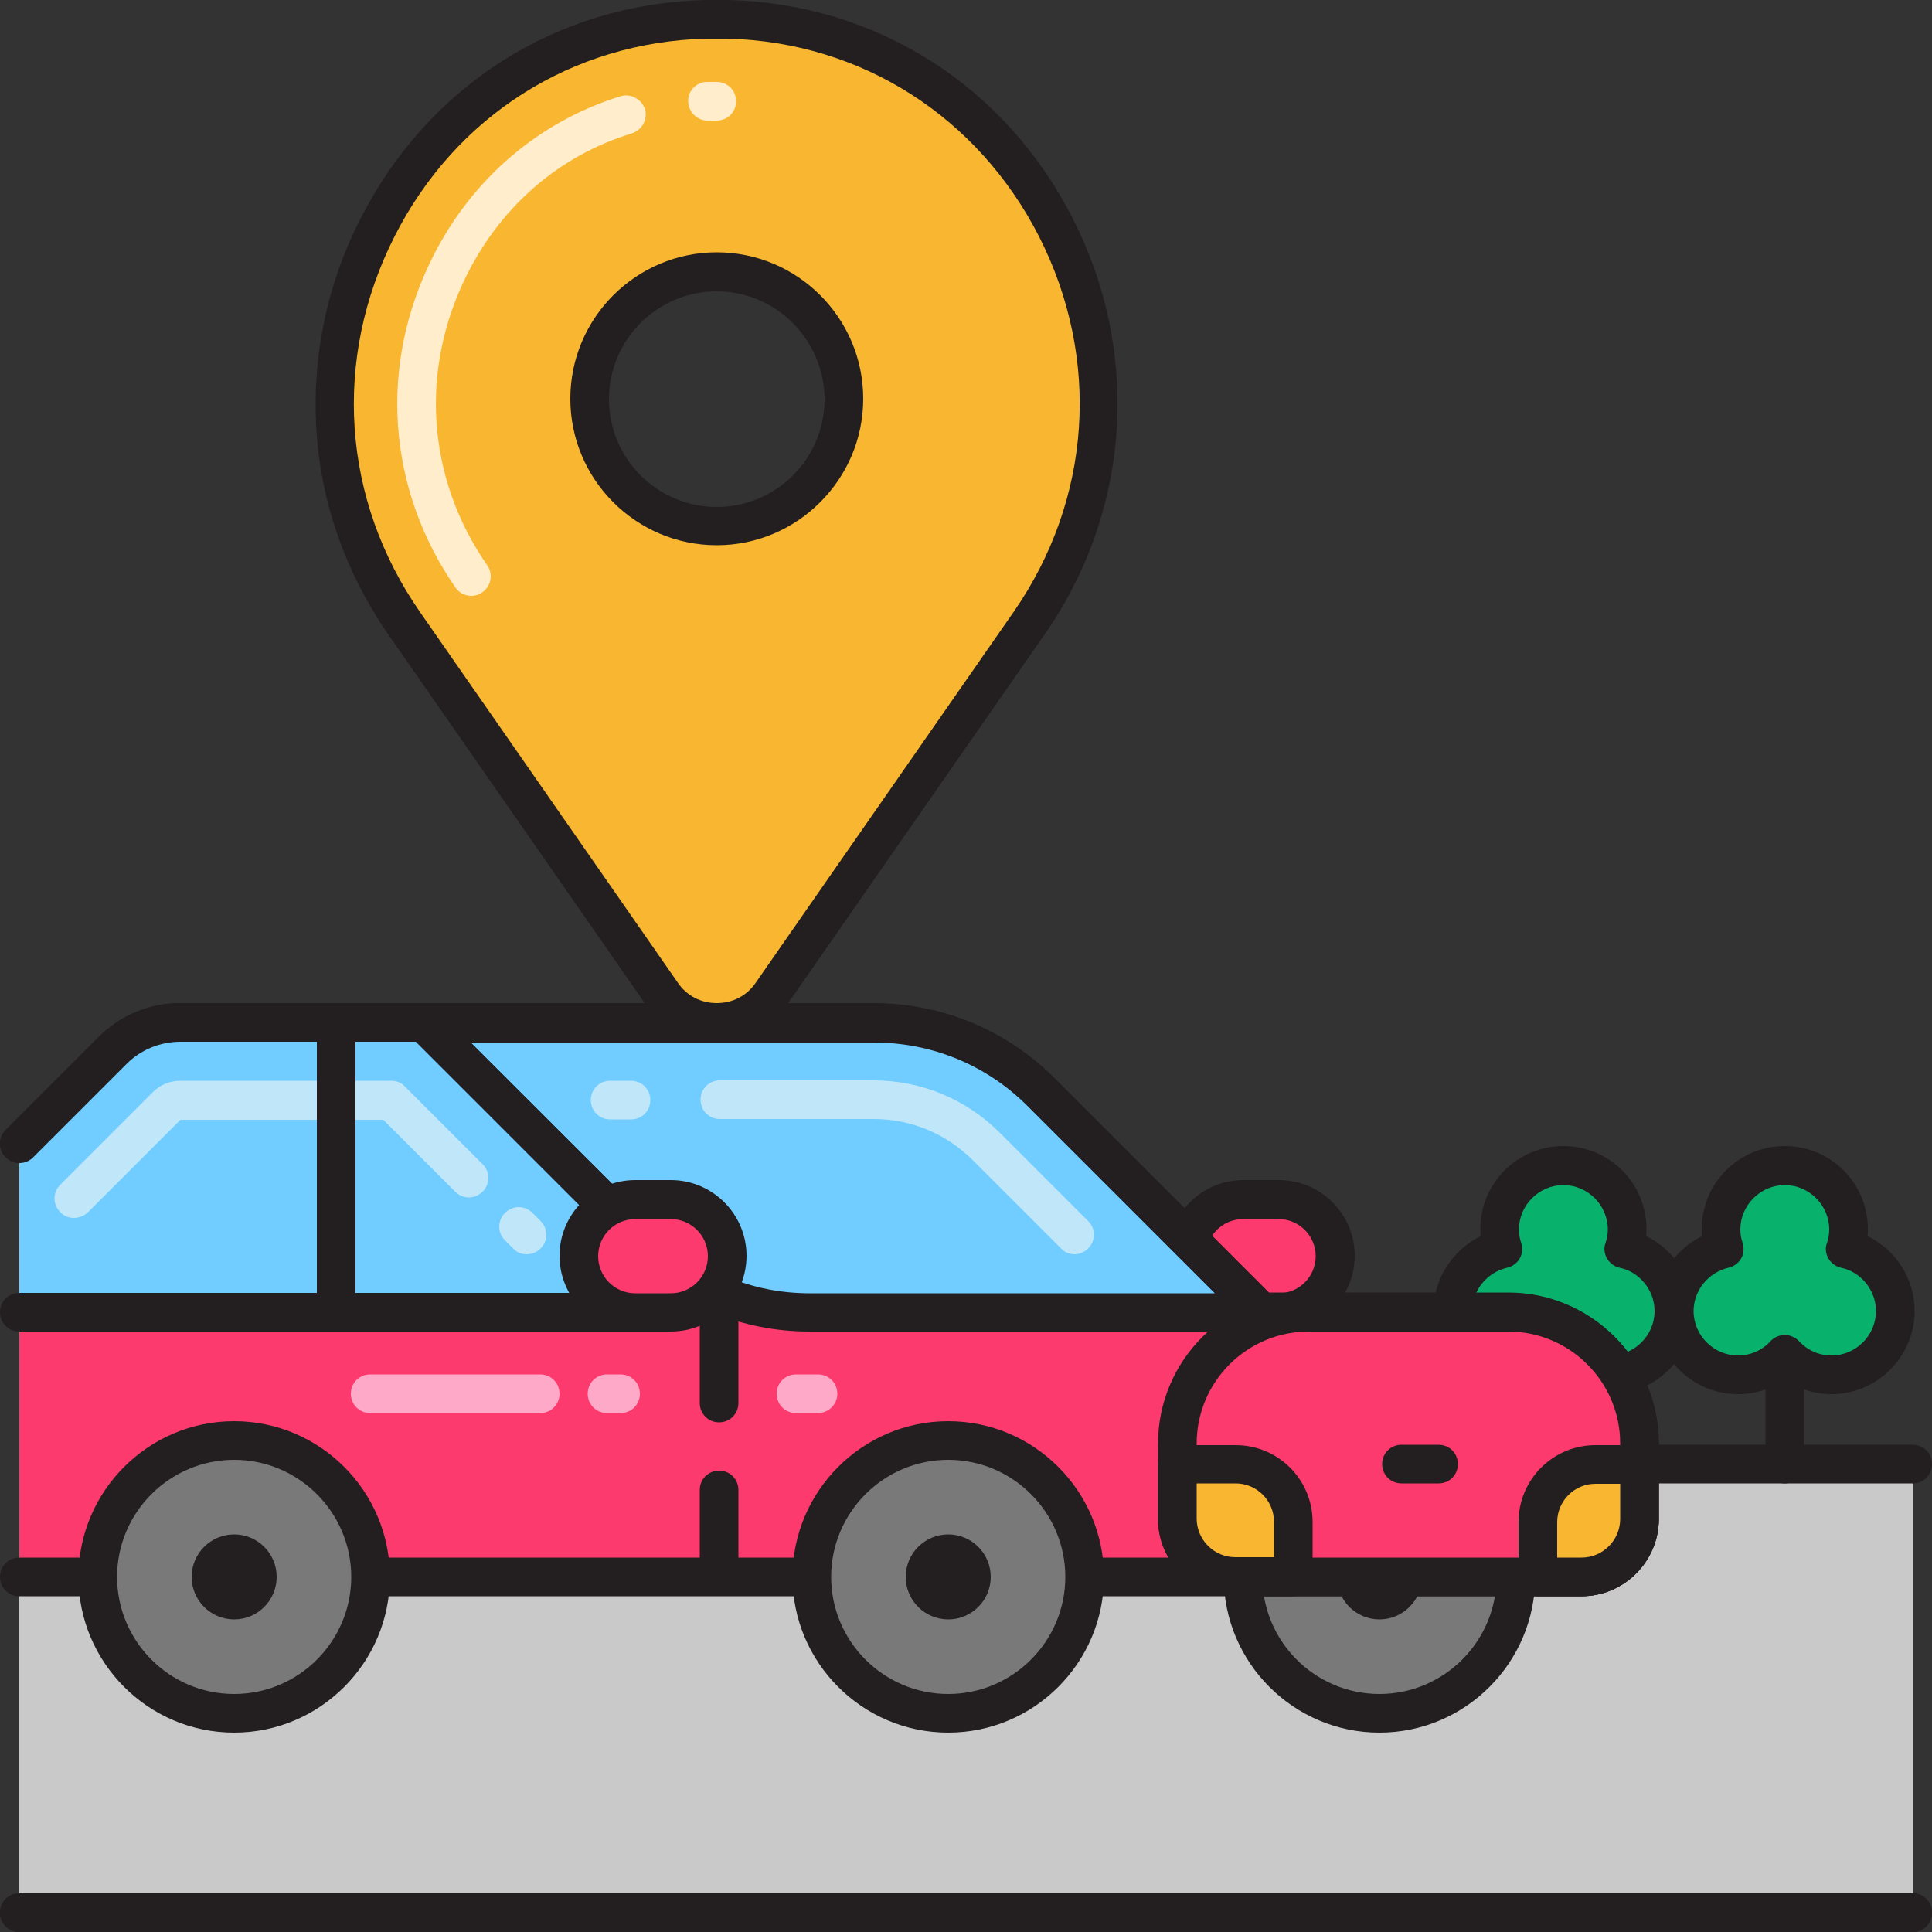<?xml version="1.0" encoding="utf-8"?>
<!-- Generator: Adobe Illustrator 22.0.0, SVG Export Plug-In . SVG Version: 6.00 Build 0)  -->
<svg version="1.1" id="Layer_1" xmlns="http://www.w3.org/2000/svg" xmlns:xlink="http://www.w3.org/1999/xlink" x="0px" y="0px"
	 viewBox="0 0 500 500" style="enable-background:new 0 0 500 500;" xml:space="preserve">
<rect x="0" y="0" width="500" height="500" fill="#333333" stroke="none"/>
<style type="text/css">
	.st0{fill:#C9C9C9;}
	.st1{fill:#A0A0A0;}
	.st2{fill:#71CCFF;}
	.st3{fill:#231F20;}
	.st4{fill:#F9F9F9;}
	.st5{fill:#7A7979;}
	.st6{fill:#4C4C4C;}
	.st7{fill:#F9B630;}
	.st8{fill:#D88A0E;}
	.st9{fill:#FFEDCC;}
	.st10{fill:#C0E7F9;}
	.st11{fill:#08B26C;}
	.st12{fill:#15A9EA;}
	.st13{fill:none;stroke:#C9C9C9;stroke-width:10;stroke-linecap:round;stroke-linejoin:round;stroke-miterlimit:10;}
	.st14{fill:none;stroke:#231F20;stroke-width:10;stroke-linecap:round;stroke-linejoin:round;stroke-miterlimit:10;}
	.st15{fill:#FFFFFF;}
	.st16{fill:#35EF9F;}
	.st17{fill:#22A6E0;}
	.st18{fill:#FC3A6D;}
	.st19{fill:#FFA9C8;}
	.st20{fill:#038E52;}
	.st21{fill:#E2074B;}
</style>
<g>
	<g>
		<rect x="5" y="378.9" class="st0" width="490" height="116.1"/>
	</g>
</g>
<g>
	<g>
		<path class="st3" d="M495,383.9H75.7c-2.8,0-5-2.2-5-5s2.2-5,5-5H495c2.8,0,5,2.2,5,5S497.8,383.9,495,383.9z"/>
	</g>
</g>
<g>
	<g>
		<path class="st3" d="M495,500H5c-2.8,0-5-2.2-5-5s2.2-5,5-5h490c2.8,0,5,2.2,5,5S497.8,500,495,500z"/>
	</g>
</g>
<g>
	<g>
		<path class="st3" d="M495,500H5c-2.8,0-5-2.2-5-5s2.2-5,5-5h490c2.8,0,5,2.2,5,5S497.8,500,495,500z"/>
	</g>
</g>
<g>
	<g>
		<path class="st11" d="M446.2,323.2c-0.5-1.6-0.8-3.3-0.8-5.1c0-9.1,7.4-16.5,16.5-16.5c9.1,0,16.5,7.4,16.5,16.5
			c0,1.8-0.3,3.5-0.8,5.1c7.4,1.6,12.9,8.2,12.9,16.1c0,9.1-7.4,16.5-16.5,16.5c-4.8,0-9.1-2-12.1-5.3c-3,3.3-7.3,5.3-12.1,5.3
			c-9.1,0-16.5-7.4-16.5-16.5C433.2,331.4,438.8,324.8,446.2,323.2z"/>
	</g>
</g>
<g>
	<g>
		<path class="st3" d="M474,360.8c-4.3,0-8.6-1.3-12.1-3.7c-3.5,2.4-7.8,3.7-12.1,3.7c-11.9,0-21.5-9.6-21.5-21.5
			c0-8.3,4.9-15.8,12.2-19.4c0-0.6-0.1-1.2-0.1-1.8c0-11.9,9.6-21.5,21.5-21.5c11.9,0,21.5,9.6,21.5,21.5c0,0.6,0,1.2-0.1,1.8
			c7.3,3.5,12.2,11,12.2,19.4C495.5,351.1,485.8,360.8,474,360.8z M461.9,345.5c1.4,0,2.7,0.6,3.7,1.6c2.2,2.4,5.2,3.7,8.4,3.7
			c6.3,0,11.5-5.2,11.5-11.5c0-5.3-3.8-10.1-9-11.2c-1.4-0.3-2.6-1.2-3.3-2.4s-0.9-2.7-0.4-4c0.4-1.1,0.6-2.3,0.6-3.5
			c0-6.3-5.2-11.5-11.5-11.5s-11.5,5.2-11.5,11.5c0,1.2,0.2,2.4,0.6,3.5c0.4,1.3,0.3,2.8-0.4,4s-1.9,2.1-3.3,2.4
			c-5.2,1.2-9,5.9-9,11.2c0,6.3,5.2,11.5,11.5,11.5c3.2,0,6.2-1.3,8.4-3.7C459.1,346.1,460.5,345.5,461.9,345.5z"/>
	</g>
</g>
<g>
	<g>
		<path class="st3" d="M461.9,383.9c-2.8,0-5-2.2-5-5v-26.5c0-2.8,2.2-5,5-5s5,2.2,5,5v26.5C466.9,381.7,464.6,383.9,461.9,383.9z"
			/>
	</g>
</g>
<g>
	<g>
		<path class="st11" d="M388.9,323.2c-0.5-1.6-0.8-3.3-0.8-5.1c0-9.1,7.4-16.5,16.5-16.5c9.1,0,16.5,7.4,16.5,16.5
			c0,1.8-0.3,3.5-0.8,5.1c7.4,1.6,12.9,8.2,12.9,16.1c0,9.1-7.4,16.5-16.5,16.5c-4.8,0-9.1-2-12.1-5.3c-3,3.3-7.3,5.3-12.1,5.3
			c-9.1,0-16.5-7.4-16.5-16.5C376,331.4,381.6,324.8,388.9,323.2z"/>
	</g>
</g>
<g>
	<g>
		<path class="st3" d="M416.7,360.8c-4.3,0-8.6-1.3-12.1-3.7c-3.5,2.4-7.8,3.7-12.1,3.7c-11.9,0-21.5-9.6-21.5-21.5
			c0-8.3,4.9-15.8,12.2-19.4c0-0.6-0.1-1.2-0.1-1.8c0-11.9,9.6-21.5,21.5-21.5c11.9,0,21.5,9.6,21.5,21.5c0,0.6,0,1.2-0.1,1.8
			c7.3,3.5,12.2,11,12.2,19.4C438.2,351.1,428.6,360.8,416.7,360.8z M404.6,345.5c1.4,0,2.7,0.6,3.7,1.6c2.2,2.4,5.2,3.7,8.4,3.7
			c6.3,0,11.5-5.2,11.5-11.5c0-5.3-3.8-10.1-9-11.2c-1.4-0.3-2.6-1.2-3.3-2.4s-0.9-2.7-0.4-4c0.4-1.1,0.6-2.3,0.6-3.5
			c0-6.3-5.2-11.5-11.5-11.5s-11.5,5.2-11.5,11.5c0,1.2,0.2,2.4,0.6,3.5c0.4,1.3,0.3,2.8-0.4,4s-1.9,2.1-3.3,2.4
			c-5.2,1.2-9,5.9-9,11.2c0,6.3,5.2,11.5,11.5,11.5c3.2,0,6.2-1.3,8.4-3.7C401.9,346.1,403.2,345.5,404.6,345.5z"/>
	</g>
</g>
<g>
	<g>
		<path class="st3" d="M404.6,383.9c-2.8,0-5-2.2-5-5v-26.5c0-2.8,2.2-5,5-5s5,2.2,5,5v26.5C409.6,381.7,407.4,383.9,404.6,383.9z"
			/>
	</g>
</g>
<g>
	<g>
		<path class="st18" d="M5,408.1h404.3c8.3,0,15-6.7,15-15v-19.5c0-18.8-15.2-34-34-34h-63.9l-57-57c-11.5-11.5-27.1-18-43.4-18
			H109.6H46.7c-6.6,0-13,2.6-17.7,7.3L5,296V408.1z"/>
	</g>
</g>
<g>
	<g>
		<path class="st18" d="M331,310.5h-9.2c-8,0-14.6,6.5-14.6,14.6s6.5,14.6,14.6,14.6h9.2c8,0,14.6-6.5,14.6-14.6
			S339,310.5,331,310.5z"/>
	</g>
</g>
<g>
	<g>
		<path class="st3" d="M331,344.6h-9.2c-10.8,0-19.6-8.8-19.6-19.6s8.8-19.6,19.6-19.6h9.2c10.8,0,19.6,8.8,19.6,19.6
			S341.7,344.6,331,344.6z M321.7,315.5c-5.3,0-9.6,4.3-9.6,9.6s4.3,9.6,9.6,9.6h9.2c5.3,0,9.6-4.3,9.6-9.6s-4.3-9.6-9.6-9.6H321.7z
			"/>
	</g>
</g>
<g>
	<g>
		<circle class="st5" cx="357" cy="408.1" r="35.3"/>
	</g>
</g>
<g>
	<g>
		<path class="st3" d="M357,448.4c-22.2,0-40.3-18.1-40.3-40.3s18.1-40.3,40.3-40.3c22.2,0,40.3,18.1,40.3,40.3
			S379.2,448.4,357,448.4z M357,377.8c-16.7,0-30.3,13.6-30.3,30.3s13.6,30.3,30.3,30.3s30.3-13.6,30.3-30.3S373.7,377.8,357,377.8z
			"/>
	</g>
</g>
<g>
	<g>
		<path class="st2" d="M326.3,339.6l-57-57c-11.5-11.5-27.1-18-43.4-18H109.6l57.4,57.4c11.2,11.2,26.5,17.6,42.4,17.6H326.3z"/>
	</g>
</g>
<g>
	<g>
		<path class="st10" d="M278.1,324.6c-1.3,0-2.6-0.5-3.5-1.5l-22.8-22.8c-6.9-6.9-16-10.7-25.7-10.7h-39.8c-2.8,0-5-2.2-5-5
			s2.2-5,5-5H226c12.4,0,24,4.8,32.8,13.6l22.8,22.8c2,2,2,5.1,0,7.1C280.6,324.1,279.3,324.6,278.1,324.6z"/>
	</g>
</g>
<g>
	<g>
		<path class="st10" d="M163.3,289.7h-5.4c-2.8,0-5-2.2-5-5s2.2-5,5-5h5.4c2.8,0,5,2.2,5,5S166.1,289.7,163.3,289.7z"/>
	</g>
</g>
<g>
	<g>
		<circle class="st3" cx="357" cy="408.1" r="11"/>
	</g>
</g>
<g>
	<g>
		<path class="st3" d="M326.3,344.6H209.4c-17.4,0-33.7-6.8-45.9-19l-57.4-57.4c-1.4-1.4-1.9-3.6-1.1-5.4c0.8-1.9,2.6-3.1,4.6-3.1
			H226c17.7,0,34.4,6.9,46.9,19.4l57,57c1.4,1.4,1.9,3.6,1.1,5.4C330.2,343.4,328.4,344.6,326.3,344.6z M121.7,269.7l48.9,48.9
			c10.4,10.4,24.2,16.1,38.9,16.1h104.9l-48.4-48.4c-10.7-10.7-24.8-16.5-39.9-16.5H121.7z"/>
	</g>
</g>
<g>
	<g>
		<path class="st3" d="M409.3,413.1H5c-2.8,0-5-2.2-5-5s2.2-5,5-5h404.3c5.5,0,10-4.5,10-10v-19.5c0-16-13-29-29-29h-63.9
			c-1.3,0-2.6-0.5-3.5-1.5l-57-57c-10.7-10.7-24.8-16.5-39.9-16.5H46.7c-5.3,0-10.4,2.1-14.1,5.9l-24,24c-2,2-5.1,2-7.1,0
			c-2-2-2-5.1,0-7.1l24-24c5.7-5.7,13.2-8.8,21.2-8.8H226c17.7,0,34.4,6.9,46.9,19.4l55.5,55.5h61.9c21.5,0,39,17.5,39,39v19.5
			C429.3,404.1,420.3,413.1,409.3,413.1z"/>
	</g>
</g>
<g>
	<g>
		<path class="st18" d="M385.1,408.1h-65.4c-8.3,0-15-6.7-15-15v-19.5c0-18.8,15.2-34,34-34h46.4h5.2c18.8,0,34,15.2,34,34v19.5
			c0,8.3-6.7,15-15,15H385.1z"/>
	</g>
</g>
<g>
	<g>
		<path class="st3" d="M409.3,413.1h-89.6c-11,0-20-9-20-20v-19.5c0-21.5,17.5-39,39-39h51.6c21.5,0,39,17.5,39,39v19.5
			C429.3,404.1,420.3,413.1,409.3,413.1z M338.7,344.6c-16,0-29,13-29,29v19.5c0,5.5,4.5,10,10,10h89.6c5.5,0,10-4.5,10-10v-19.5
			c0-16-13-29-29-29H338.7z"/>
	</g>
</g>
<g>
	<g>
		<circle class="st5" cx="245.4" cy="408.1" r="35.3"/>
	</g>
</g>
<g>
	<g>
		<path class="st3" d="M245.4,448.4c-22.2,0-40.3-18.1-40.3-40.3s18.1-40.3,40.3-40.3c22.2,0,40.3,18.1,40.3,40.3
			S267.6,448.4,245.4,448.4z M245.4,377.8c-16.7,0-30.3,13.6-30.3,30.3s13.6,30.3,30.3,30.3c16.7,0,30.3-13.6,30.3-30.3
			S262.1,377.8,245.4,377.8z"/>
	</g>
</g>
<g>
	<g>
		<circle class="st3" cx="245.4" cy="408.1" r="11"/>
	</g>
</g>
<g>
	<g>
		<path class="st3" d="M372.3,383.9h-9.6c-2.8,0-5-2.2-5-5s2.2-5,5-5h9.6c2.8,0,5,2.2,5,5S375.1,383.9,372.3,383.9z"/>
	</g>
</g>
<g>
	<g>
		<path class="st7" d="M319.8,378.9h-15.1v14.1c0,8.3,6.7,15,15,15h15v-14.2C334.7,385.6,328.1,378.9,319.8,378.9z"/>
	</g>
</g>
<g>
	<g>
		<path class="st3" d="M334.7,413.1h-15c-11,0-20-9-20-20v-14.1c0-2.8,2.2-5,5-5h15.1c11,0,19.9,8.9,19.9,19.9v14.2
			C339.7,410.8,337.5,413.1,334.7,413.1z M309.7,383.9v9.1c0,5.5,4.5,10,10,10h10v-9.2c0-5.5-4.5-9.9-9.9-9.9H309.7z"/>
	</g>
</g>
<g>
	<g>
		<path class="st7" d="M424.3,393.1v-14.1h-11.4c-8.2,0-14.9,6.7-14.9,14.9v14.2h11.3C417.6,408.1,424.3,401.4,424.3,393.1z"/>
	</g>
</g>
<g>
	<g>
		<path class="st3" d="M409.3,413.1H398c-2.8,0-5-2.2-5-5v-14.2c0-11,8.9-19.9,19.9-19.9h11.4c2.8,0,5,2.2,5,5v14.1
			C429.3,404.1,420.3,413.1,409.3,413.1z M403,403.1h6.3c5.5,0,10-4.5,10-10v-9.1h-6.4c-5.5,0-9.9,4.5-9.9,9.9V403.1z"/>
	</g>
</g>
<g>
	<g>
		<path class="st2" d="M5,339.6h164l-1.3-16.9l-58.1-58H46.7c-6.6,0-13,2.6-17.7,7.3L5,296"/>
	</g>
</g>
<g>
	<g>
		<path class="st10" d="M19.1,315.2c-1.3,0-2.6-0.5-3.5-1.5c-2-2-2-5.1,0-7.1l24-24c1.9-1.9,4.4-2.9,7.1-2.9h54.6
			c1.3,0,2.6,0.5,3.5,1.5l20.1,20.1c2,2,2,5.1,0,7.1c-2,2-5.1,2-7.1,0l-18.6-18.6H46.7l-24,24C21.7,314.7,20.4,315.2,19.1,315.2z"/>
	</g>
</g>
<g>
	<g>
		<path class="st10" d="M136.3,324.6c-1.3,0-2.6-0.5-3.5-1.5l-2.1-2.1c-2-2-2-5.1,0-7.1c2-2,5.1-2,7.1,0l2.1,2.1c2,2,2,5.1,0,7.1
			C138.9,324.1,137.6,324.6,136.3,324.6z"/>
	</g>
</g>
<g>
	<g>
		<path class="st3" d="M169,344.6H5c-2.8,0-5-2.2-5-5s2.2-5,5-5h158.6l-0.7-9.7l-55.3-55.3H46.7c-5.3,0-10.4,2.1-14.1,5.9l-24,24
			c-2,2-5.1,2-7.1,0c-2-2-2-5.1,0-7.1l24-24c5.7-5.7,13.2-8.8,21.2-8.8h62.9c1.3,0,2.6,0.5,3.5,1.5l58.1,58c0.8,0.8,1.4,2,1.5,3.2
			l1.3,16.9c0.1,1.4-0.4,2.8-1.3,3.8S170.4,344.6,169,344.6z"/>
	</g>
</g>
<g>
	<g>
		<path class="st3" d="M186.1,368.1c-2.8,0-5-2.2-5-5v-23.5c0-2.8,2.2-5,5-5s5,2.2,5,5v23.5C191.1,365.9,188.9,368.1,186.1,368.1z"
			/>
	</g>
</g>
<g>
	<g>
		<path class="st3" d="M186.1,407.9c-2.8,0-5-2.2-5-5v-17.3c0-2.8,2.2-5,5-5s5,2.2,5,5v17.3C191.1,405.7,188.9,407.9,186.1,407.9z"
			/>
	</g>
</g>
<g>
	<g>
		<path class="st18" d="M173.6,310.5h-9.2c-8,0-14.6,6.5-14.6,14.6s6.5,14.6,14.6,14.6h9.2c8,0,14.6-6.5,14.6-14.6
			S181.6,310.5,173.6,310.5z"/>
	</g>
</g>
<g>
	<g>
		<path class="st3" d="M173.6,344.6h-9.2c-10.8,0-19.6-8.8-19.6-19.6s8.8-19.6,19.6-19.6h9.2c10.8,0,19.6,8.8,19.6,19.6
			S184.4,344.6,173.6,344.6z M164.4,315.5c-5.3,0-9.6,4.3-9.6,9.6s4.3,9.6,9.6,9.6h9.2c5.3,0,9.6-4.3,9.6-9.6s-4.3-9.6-9.6-9.6
			H164.4z"/>
	</g>
</g>
<g>
	<g>
		<path class="st3" d="M87,344.6c-2.8,0-5-2.2-5-5v-75c0-2.8,2.2-5,5-5s5,2.2,5,5v75C92,342.4,89.7,344.6,87,344.6z"/>
	</g>
</g>
<g>
	<g>
		<circle class="st5" cx="60.6" cy="408.1" r="35.3"/>
	</g>
</g>
<g>
	<g>
		<path class="st3" d="M60.6,448.4c-22.2,0-40.3-18.1-40.3-40.3s18.1-40.3,40.3-40.3s40.3,18.1,40.3,40.3S82.8,448.4,60.6,448.4z
			 M60.6,377.8c-16.7,0-30.3,13.6-30.3,30.3s13.6,30.3,30.3,30.3c16.7,0,30.3-13.6,30.3-30.3S77.3,377.8,60.6,377.8z"/>
	</g>
</g>
<g>
	<g>
		<circle class="st3" cx="60.6" cy="408.1" r="11"/>
	</g>
</g>
<g>
	<g>
		<path class="st19" d="M160.6,365.7h-3.5c-2.8,0-5-2.2-5-5s2.2-5,5-5h3.5c2.8,0,5,2.2,5,5S163.4,365.7,160.6,365.7z"/>
	</g>
</g>
<g>
	<g>
		<path class="st19" d="M139.8,365.7h-44c-2.8,0-5-2.2-5-5s2.2-5,5-5h44c2.8,0,5,2.2,5,5S142.6,365.7,139.8,365.7z"/>
	</g>
</g>
<g>
	<g>
		<path class="st19" d="M211.7,365.7H206c-2.8,0-5-2.2-5-5s2.2-5,5-5h5.7c2.8,0,5,2.2,5,5S214.4,365.7,211.7,365.7z"/>
	</g>
</g>
<g>
	<g>
		<path class="st7" d="M188.4,5c-1,0-1.9,0-2.9,0c-1,0-2,0-2.9,0c-78.6,2-122.8,91.7-77.9,156.3l66.7,95.9c6.9,9.9,21.5,9.9,28.4,0
			l66.7-95.9C311.2,96.7,267,7.1,188.4,5z M185.5,136.1c-18.2,0-32.9-14.7-32.9-32.9s14.7-32.9,32.9-32.9s32.9,14.7,32.9,32.9
			S203.6,136.1,185.5,136.1z"/>
	</g>
</g>
<g>
	<g>
		<path class="st3" d="M185.5,269.7c-7.3,0-14.1-3.6-18.3-9.6l-66.7-95.9c-11.3-16.3-17.8-35.1-18.7-54.4c-0.9-18.2,3-36.6,11.4-53
			C110.7,22.2,144,1,182.4,0c2-0.1,4.1-0.1,6.1,0c38.4,1,71.7,22.2,89.2,56.7c8.4,16.5,12.3,34.8,11.4,53
			c-1,19.3-7.4,38.2-18.7,54.4l-66.7,95.9C199.6,266.1,192.8,269.7,185.5,269.7z M185.5,10c-0.9,0-1.9,0-2.8,0
			c-34.7,0.9-64.8,20-80.6,51.2C86,93,88.5,129.3,108.7,158.4l66.7,95.9c2.3,3.4,6,5.3,10.1,5.3s7.8-1.9,10.1-5.3l66.7-95.9
			c20.2-29.1,22.7-65.5,6.6-97.2C253,30.1,222.9,10.9,188.3,10l0,0C187.3,10,186.4,10,185.5,10z"/>
	</g>
</g>
<g>
	<g>
		<path class="st9" d="M183.1,31.2c-2.7,0-4.9-2.2-5-4.9c-0.1-2.8,2.1-5.1,4.9-5.1c0.8,0,1.7,0,2.5,0c2.8,0,5,2.2,5,5s-2.2,5-5,5
			c-0.8,0-1.5,0-2.3,0C183.2,31.2,183.1,31.2,183.1,31.2z"/>
	</g>
</g>
<g>
	<g>
		<path class="st9" d="M122,154.2c-1.6,0-3.1-0.7-4.1-2.1c-17.8-25.7-20-57.8-5.8-85.8c10.2-20.2,27.5-34.9,48.5-41.4
			c2.6-0.8,5.4,0.7,6.3,3.3c0.8,2.6-0.7,5.4-3.3,6.3C145.1,40.1,130,53,121,70.8c-12.5,24.7-10.6,52.9,5.1,75.5c1.6,2.3,1,5.4-1.3,7
			C124,153.9,123,154.2,122,154.2z"/>
	</g>
</g>
<g>
	<g>
		<path class="st3" d="M185.5,141.1c-20.9,0-37.9-17-37.9-37.9s17-37.9,37.9-37.9s37.9,17,37.9,37.9S206.3,141.1,185.5,141.1z
			 M185.5,75.4c-15.4,0-27.9,12.5-27.9,27.9c0,15.4,12.5,27.9,27.9,27.9s27.9-12.5,27.9-27.9C213.3,87.9,200.8,75.4,185.5,75.4z"/>
	</g>
</g>
</svg>
